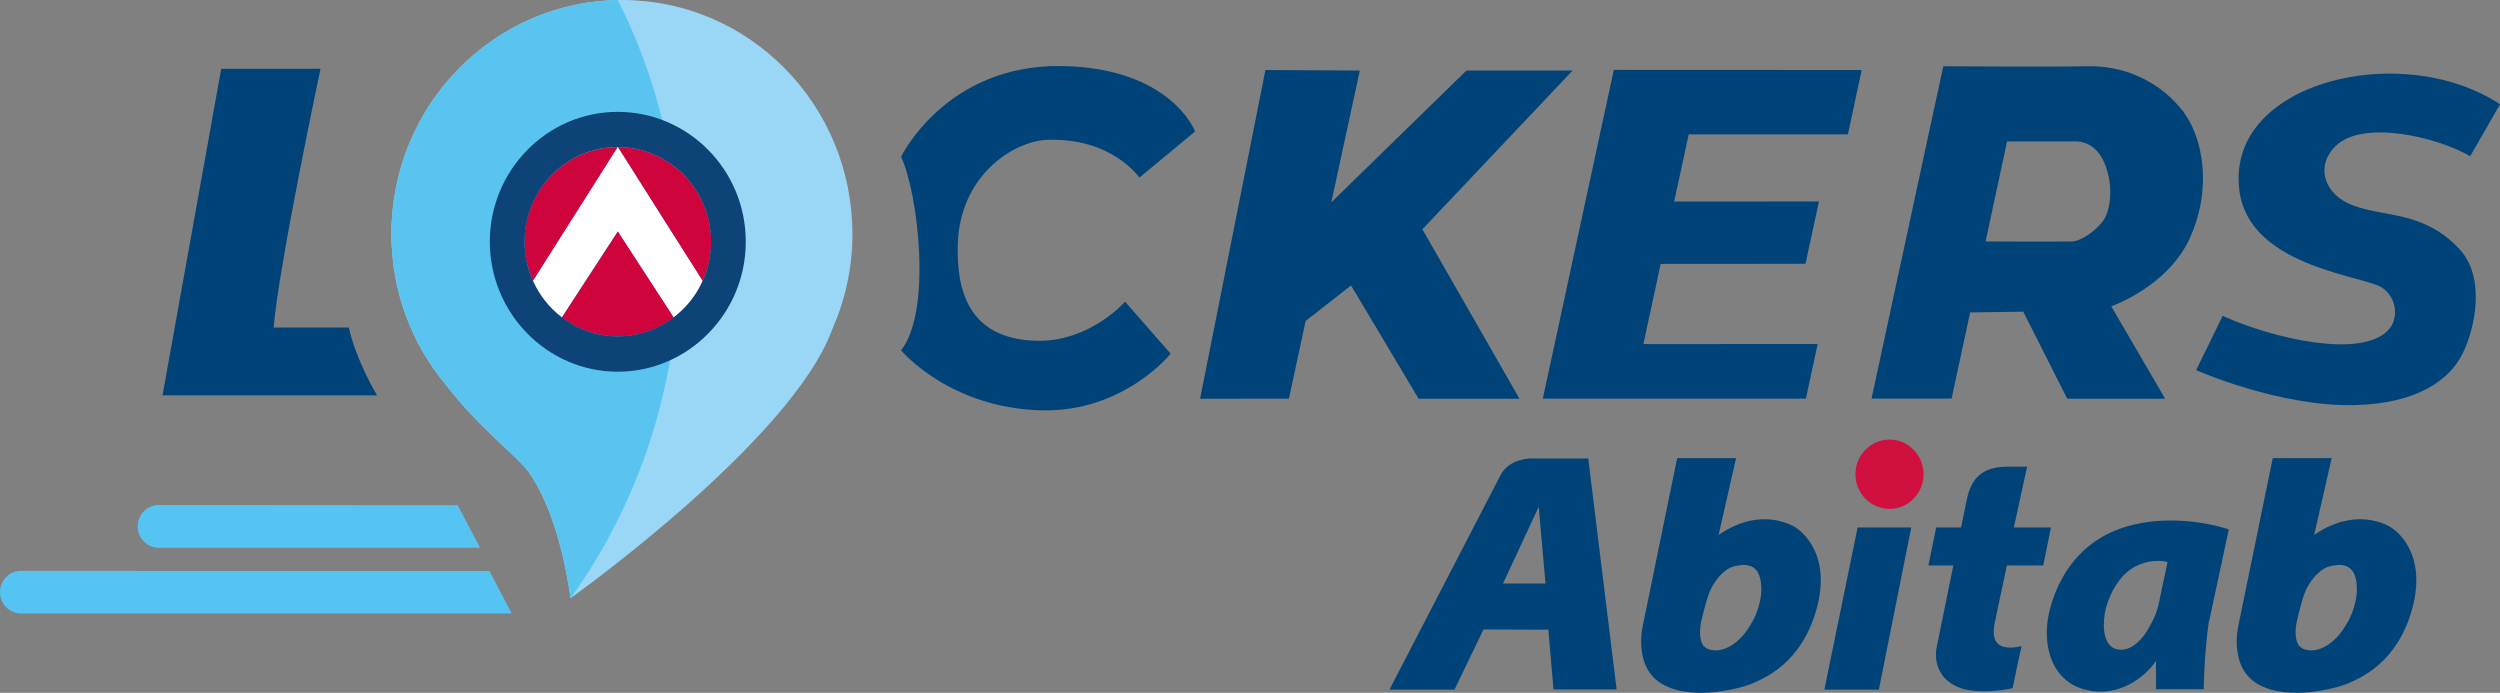 <svg xmlns="http://www.w3.org/2000/svg" fill="none" viewBox="0 0 166 46"><rect x="0" y="0" width="166" height="46" fill="#808080" stroke="none"/><g clip-path="url(#a)"><path fill="#004379" d="M14.689 4.568 10.791 26.251h14.245s-1.376-2.284-1.877-4.503h-4.987c.301-3.921 3.11-17.181 3.11-17.181H14.689ZM84.021 4.663 79.686 26.477l5.897-.007 1.111-5.157 3.017-2.357 4.486 7.521h6.699l-6.448-11.253 9.974-10.54h-7.051l-8.971 8.751 1.892-8.751-6.255-.036-.014.015ZM107.158 4.641l-4.715 21.829h17.469l.781-3.63-11.572.007 1.147-5.324 9.616-.007.895-4.139-9.616.007.968-4.459H122.7l.917-4.277-16.459-.007ZM145.428 8.139c-.96-1.789-3.396-3.812-6.828-3.739-2.021.044-9.566 0-9.566 0l-4.765 22.069h5.317l1.232-5.724 3.525-.051 2.924 5.783h6.499l-3.576-6.139s3.777-1.302 5.238-4.575c1.362-3.041.882-5.972 0-7.623Zm-5.746 6.466c-.502.742-1.527 1.411-2.1 1.426-1.576.029-5.739 0-5.739 0l1.426-6.641h4.457s1.282-.153 1.963 1.331c.681 1.477.458 3.208 0 3.884h-.007ZM147.585 20.978l-1.763 3.6s5.525 2.444 10.533 2.32c4.221-.102 6.306-1.709 7.159-3.411.852-1.702 1.526-5.07-.18-6.918-2.364-2.56-4.893-2.117-7.079-2.924-1.942-.713-2.544-2.619-1.154-3.964 1.806-1.738 6.693-.604 8.921.691L166 6.925c-6.499-4.313-18.315-1.498-17.297 5.79.666 4.815 7.688 5.535 9.279 6.285 1.068.502 1.44 2.088.552 2.968-1.863 1.848-7.66.495-10.949-.997v.007ZM75.652 11.798l3.704-3.07s-1.591-4.241-8.892-4.343c-7.674-.102-10.633 6.023-10.633 6.023 1.147 2.444 2.049 10.293 0 12.853 0 0 3.196 3.841 9.336 3.986 5.453.131 8.563-3.761 8.563-3.761l-3.024-3.455s-2.307 2.648-5.811 2.597c-4.772-.073-5.353-3.637-5.302-6.285.086-4.743 3.769-6.976 5.919-7.056 4.321-.167 6.134 2.495 6.134 2.495l.007.015Z"/><path fill="#D0103E" d="M125.466 33.787c1.246 0 2.257-1.026 2.257-2.299s-1.011-2.299-2.257-2.299c-1.247 0-2.265 1.026-2.265 2.299 0 1.273 1.011 2.299 2.265 2.299Z"/><path fill="#004379" d="M121.138 45.789h3.618l2.15-10.765h-3.561l-2.207 10.765ZM101.677 30.441s-1.455-.029-2.043 1.113c-.588 1.142-7.373 14.235-7.373 14.235h4.321l1.92-3.993 4.307.015.344 3.964h4.191l-1.884-15.333h-3.791.008Zm-1.878 8.307 2.372-5.099.451 5.099h-2.823ZM119.117 34.951c-.552-.284-2.494-1.157-5.001.567l1.16-5.099h-3.912L109.1 41.454s-.724 2.83 1.29 3.979c2.013 1.142 5.23.269 5.983-.058.745-.335 3.231-1.295 4.242-4.917 1.01-3.622-.953-5.215-1.505-5.499m-2.766 6.335c-.688 1.288-1.519 1.695-1.942 1.819-.43.124-.946.102-1.247-.189-.3-.298-.315-1.004-.222-1.513 0 0 .265-1.266.552-2.029.287-.764.975-1.608 1.648-1.775.674-.167 1.763-.305 1.813 1.382 0 0 .1 1.026-.595 2.306M158.663 34.951c-.552-.284-2.494-1.157-5.002.567l1.161-5.099h-3.912l-2.265 11.034s-.723 2.83 1.29 3.979c2.014 1.142 5.231.269 5.983-.058.746-.335 3.232-1.295 4.242-4.917 1.011-3.622-.953-5.215-1.505-5.499m-2.765 6.335c-.688 1.288-1.519 1.695-1.942 1.819-.43.124-.946.102-1.247-.189-.301-.298-.315-1.004-.222-1.513 0 0 .265-1.266.552-2.029.286-.764.974-1.608 1.648-1.775.673-.167 1.762-.305 1.813 1.382 0 0 .1 1.026-.595 2.306M133.254 37.548h2.415l.516-2.524h-2.465l.881-4.037h-1.289c-1.713 0-2.437.793-2.723 2.211l-.373 1.826h-1.655l-.516 2.524h1.655l-1.118 5.492s-.451 2.029 1.785 2.706c0 0 1.268.386 3.267-.051l.595-2.8s-.817.247-1.369-.015c-.552-.276-.523-.953-.415-1.506.114-.545.809-3.819.809-3.819M140.685 35.14c-3.626 1.309-4.694 4.997-4.772 6.568-.079 1.571.465 3.608 2.651 4.11 2.178.502 3.891-.887 4.593-1.935V45.767h3.174v-.08s.007-1.935.308-4.219l1.354-6.314s-3.683-1.324-7.308-.022m2.601 5.165c-.136.589-.559 1.375-.86 1.804-.301.429-1.06 1.28-1.963.982-.91-.305-.839-1.826-.652-2.611.179-.778.809-2.262 1.963-2.851 1.146-.597 2.15-.305 2.15-.305s-.495 2.386-.631 2.982"/><path fill="#56C4F2" d="M33.978 40.734H1.397C.623 40.734 0 40.101 0 39.323c0-.786.623-1.419 1.397-1.419l31.105.015 1.476 2.815ZM31.872 36.369H10.54c-.767 0-1.397-.633-1.397-1.418 0-.786.623-1.418 1.397-1.418l19.855.015 1.476 2.815v.007Z"/><path fill="#9AD7F7" d="M56.599 15.537C56.599 6.954 49.749 0 41.294 0c-8.455 0-15.305 6.954-15.305 15.537 0 3.826 1.369 7.325 3.626 10.031 2.214 2.881 4.815 4.793 5.532 5.834 2.157 3.128 2.73 8.321 2.73 8.321s14.646-10.409 17.383-17.85c.853-1.935 1.34-4.073 1.34-6.328v-.007Z"/><path fill="#5AC4F1" d="M41.029 0c-8.326.145-15.04 7.034-15.04 15.523 0 3.826 1.369 7.325 3.626 10.031 2.214 2.88 4.815 4.793 5.532 5.834 1.892 2.742 2.615 7.31 2.73 8.336 4.543-6.256 7.208-14.228 7.208-22.593 0-6.168-1.469-11.98-4.056-17.123V0Z"/><path fill="#D0043C" d="M34.824 16.053c0 .938.215 1.811.566 2.611l5.632-8.896c-3.411 0-6.205 2.815-6.205 6.285h.007ZM47.227 16.053c0 .938-.215 1.811-.573 2.611l-5.632-8.896c3.411 0 6.205 2.815 6.205 6.285ZM37.296 21.072c1.025.793 2.35 1.266 3.726 1.266 1.376 0 2.701-.473 3.726-1.266l-3.719-5.724-3.726 5.724h-.007Z"/><path fill="#fff" d="M35.39 18.665c.43.953 1.089 1.782 1.906 2.408l3.726-5.724 3.719 5.724c.817-.625 1.476-1.455 1.913-2.408l-5.632-8.896-5.632 8.896Z"/><path fill="#0D4376" d="M41.015 7.427c-4.679 0-8.491 3.87-8.491 8.62 0 4.75 3.812 8.634 8.491 8.634s8.505-3.87 8.505-8.634-3.826-8.62-8.505-8.62Zm5.639 11.231c-.43.96-1.089 1.782-1.913 2.408-1.039.793-2.329 1.266-3.726 1.266-1.397 0-2.68-.473-3.719-1.266-.817-.625-1.476-1.455-1.906-2.408-.358-.8-.559-1.68-.559-2.619 0-3.462 2.78-6.277 6.184-6.277 3.404 0 6.198 2.815 6.198 6.277 0 .931-.201 1.819-.559 2.619Z"/></g><defs><clipPath id="a"><path fill="#fff" d="M0 0h166v46H0z"/></clipPath></defs></svg>